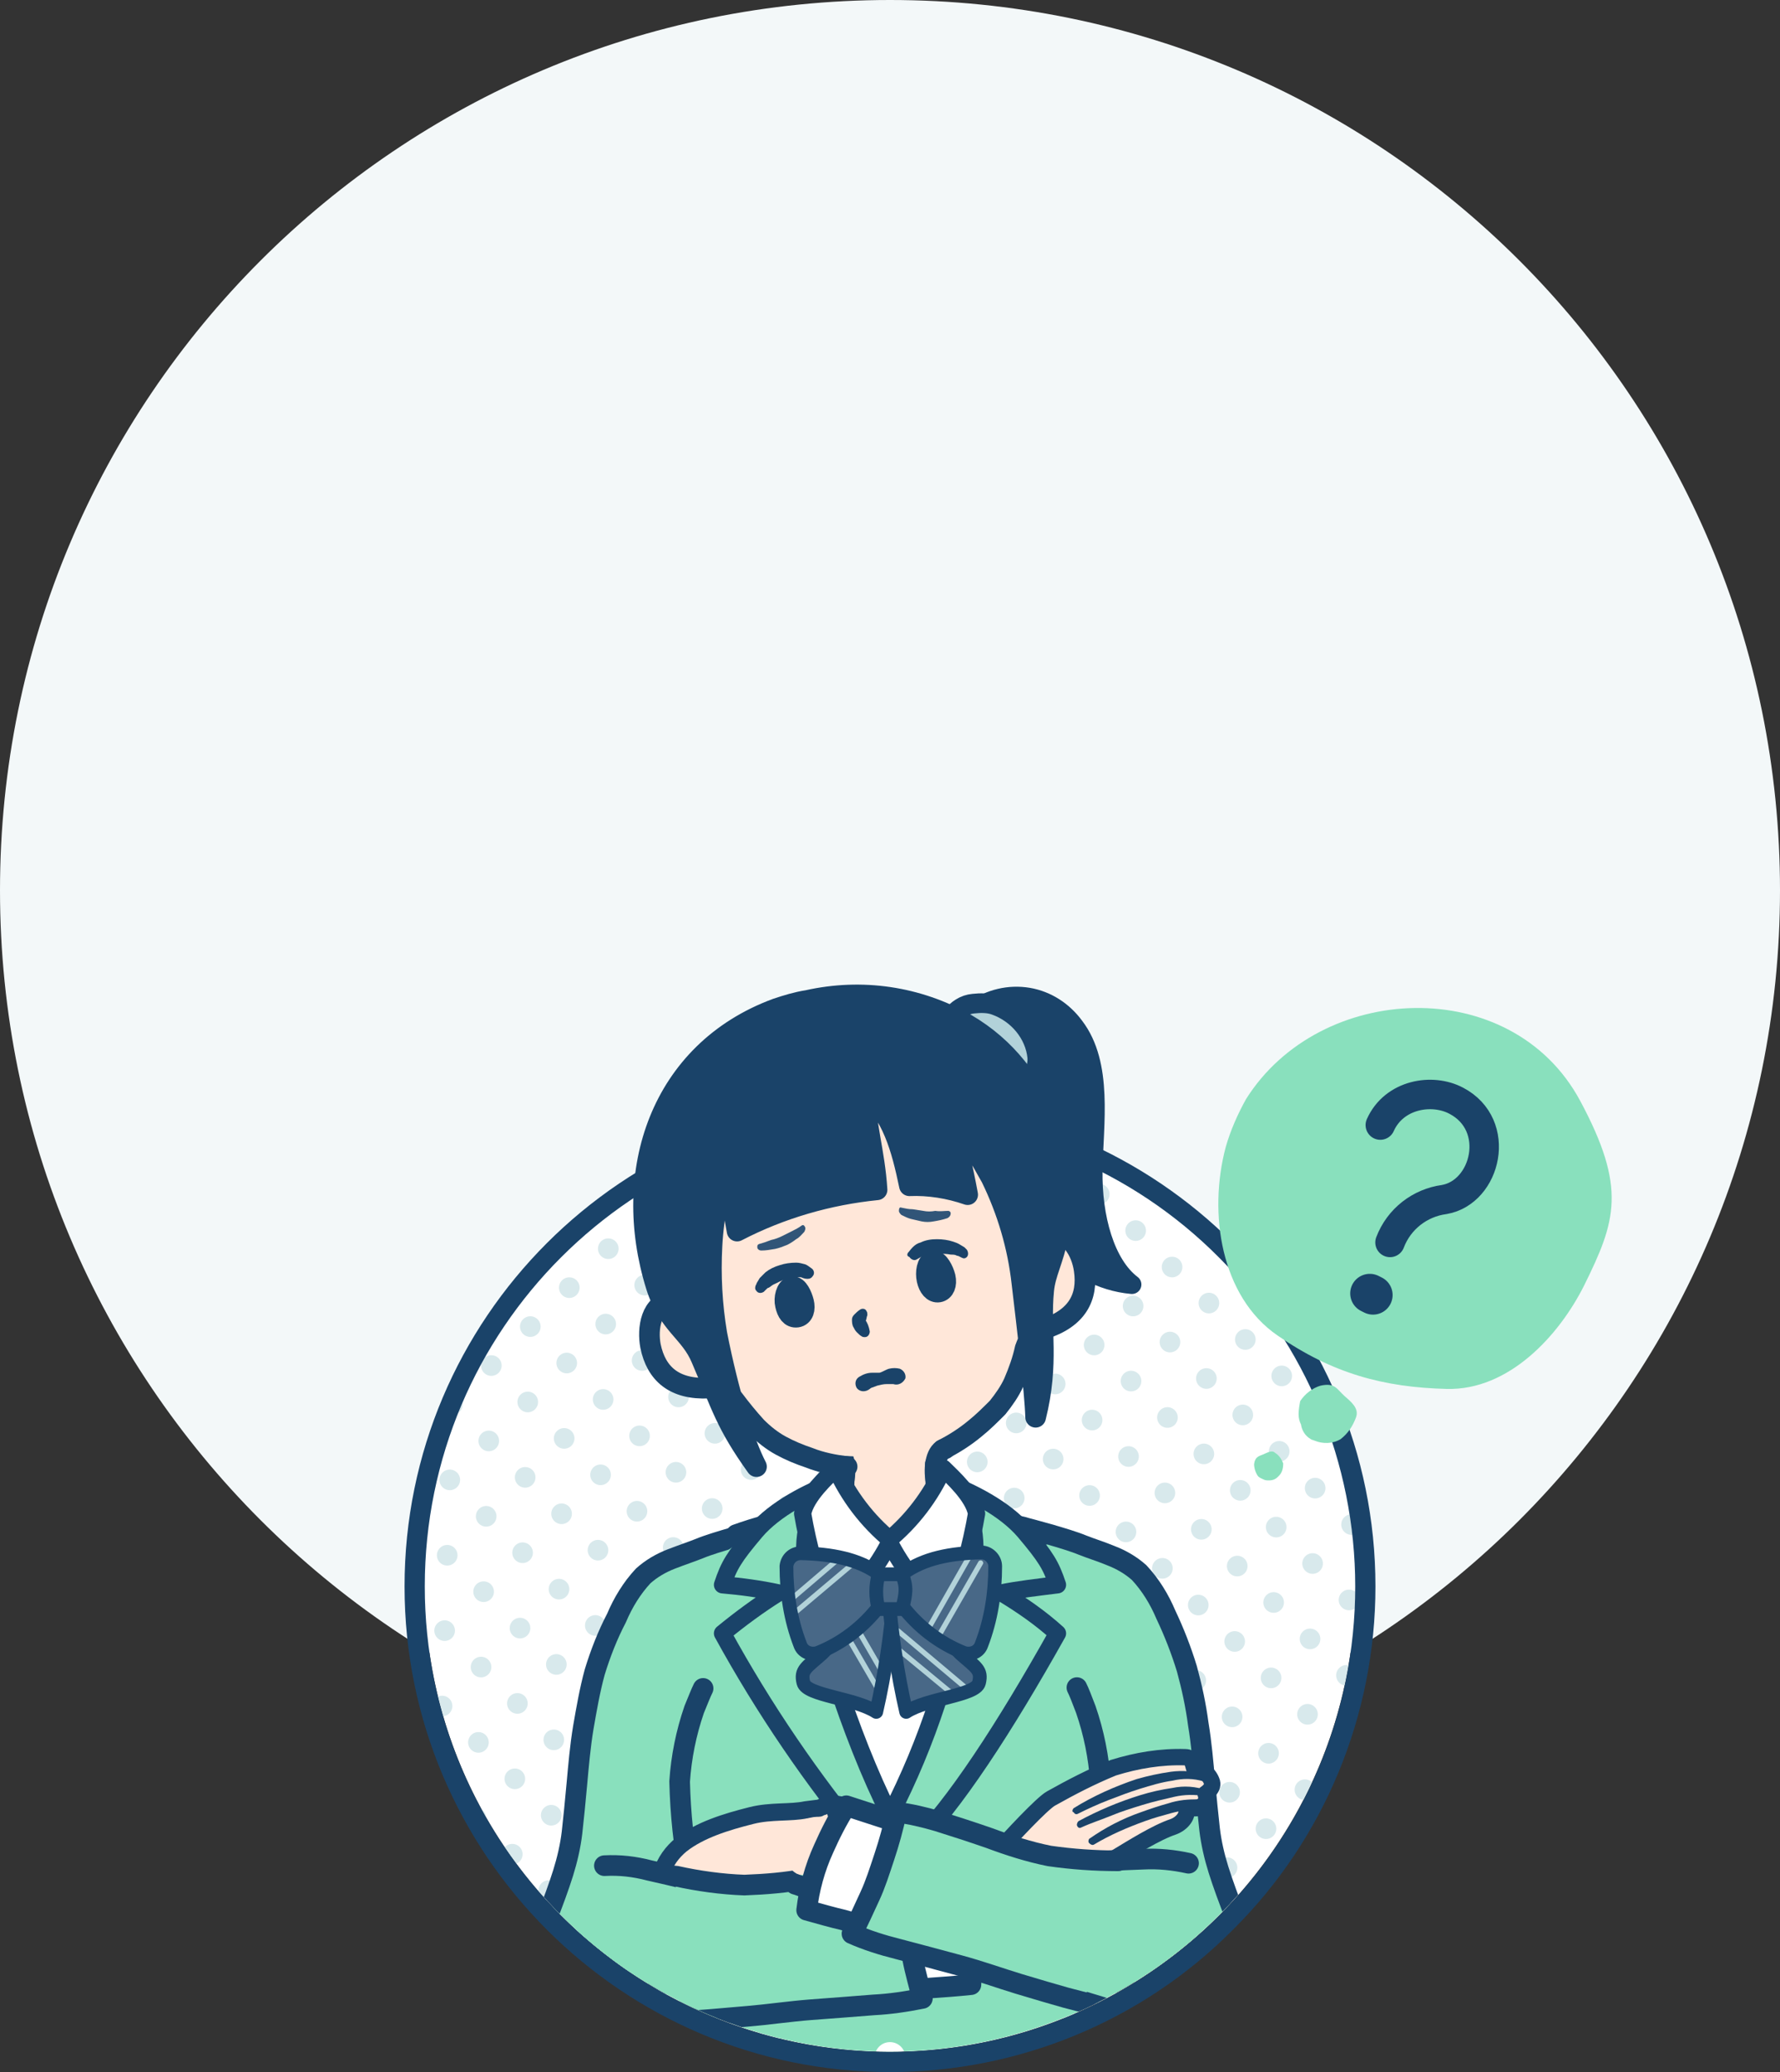 <?xml version="1.0" encoding="utf-8"?>
<!-- Generator: Adobe Illustrator 25.4.1, SVG Export Plug-In . SVG Version: 6.00 Build 0)  -->
<svg version="1.1" id="レイヤー_1" xmlns="http://www.w3.org/2000/svg" xmlns:xlink="http://www.w3.org/1999/xlink" x="0px"
	 y="0px" viewBox="0 0 220 256" style="enable-background:new 0 0 220 256;" xml:space="preserve">
<rect x="0" y="0" width="220" height="256" fill="#333333" stroke="none"/>
<style type="text/css">
	.st0{fill:#F3F8F9;}
	.st1{fill:#FFFFFF;}
	.st2{clip-path:url(#SVGID_00000005244012250006348690000007669072550922114969_);}
	.st3{fill:none;stroke:#D8E9EC;stroke-width:2.55;stroke-linecap:round;stroke-linejoin:round;stroke-dasharray:0,6.81;}
	.st4{fill:#1A4369;}
	.st5{clip-path:url(#SVGID_00000170269804914552579200000010996512477610788024_);}
	.st6{fill:#89E0BD;}
	.st7{fill:none;stroke:#1A4369;stroke-width:3.64;stroke-linecap:round;stroke-linejoin:round;}
	.st8{fill:none;stroke:#1A4369;stroke-width:4.84;stroke-linecap:round;stroke-linejoin:round;}
	.st9{fill:none;stroke:#1A4369;stroke-width:2.55;stroke-linecap:round;stroke-linejoin:round;}
	.st10{fill:#1A4369;stroke:#1A4369;stroke-width:2.34;stroke-linecap:round;stroke-linejoin:round;}
	.st11{fill:#B2D2D9;stroke:#1A4369;stroke-width:2.43;stroke-linecap:round;stroke-linejoin:round;}
	.st12{fill:#A3B4C3;}
	.st13{fill:#FFE7D9;}
	.st14{fill:none;stroke:#1A4369;stroke-width:2.13;stroke-linecap:round;stroke-linejoin:round;}
	.st15{fill:#B2D2D9;}
	.st16{fill:#486887;}
	.st17{clip-path:url(#SVGID_00000115506289343483505280000011613374773438455960_);}
	.st18{fill:none;stroke:#768EA5;stroke-width:7.000000e-02;}
	.st19{fill:none;stroke:#768EA5;stroke-width:0.14;}
	.st20{fill:none;stroke:#768EA5;stroke-width:0.21;}
	.st21{fill:none;stroke:#768EA5;stroke-width:0.28;}
	.st22{fill:none;stroke:#768EA5;stroke-width:0.35;}
	.st23{fill:none;stroke:#768EA5;stroke-width:0.43;}
	.st24{fill:none;stroke:#53728E;stroke-width:3.41;}
	.st25{fill:#B2D2D9;stroke:#1A4369;stroke-width:2.13;stroke-linecap:round;stroke-linejoin:round;}
	.st26{fill:#FFFFFF;stroke:#1A4369;stroke-width:2.13;stroke-linecap:round;stroke-linejoin:round;}
	.st27{clip-path:url(#SVGID_00000125583630016492592840000009255210600584159407_);}
	.st28{fill:none;stroke:#B2D2D9;stroke-width:0.64;stroke-linecap:round;stroke-linejoin:round;}
	.st29{fill:none;stroke:#1A4369;stroke-width:1.7;stroke-linecap:round;stroke-linejoin:round;}
	.st30{clip-path:url(#SVGID_00000098934904628266100870000010424312665989456286_);}
	.st31{clip-path:url(#SVGID_00000109719281341602444850000010720051030355031939_);}
	.st32{clip-path:url(#SVGID_00000160151139814660441000000004414958048906771350_);}
	.st33{fill:#486887;stroke:#1A4369;stroke-width:1.7;stroke-linecap:round;stroke-linejoin:round;}
	.st34{fill:#1A4369;stroke:#1A4369;stroke-width:2.55;stroke-linecap:round;stroke-linejoin:round;}
	.st35{fill:#315578;}
	.st36{fill:#1A4369;stroke:#1A4369;stroke-width:2.81;stroke-linecap:round;stroke-linejoin:round;}
	.st37{fill:none;stroke:#1A4369;stroke-width:1.28;stroke-linecap:round;stroke-linejoin:round;}
	.st38{fill:#FFFFFF;stroke:#1A4369;stroke-width:2.55;stroke-linecap:round;stroke-linejoin:round;}
	.st39{fill:none;stroke:#1A4369;stroke-width:2.02;stroke-linecap:round;stroke-linejoin:round;}
</style>
<g>
	<g id="レイヤー_2_00000074401885089356545860000012084285029850609288_">
		<g id="情報">
			<path class="st0" d="M110,0L110,0c60.8,0,110,49.2,110,110l0,0c0,60.8-49.2,110-110,110l0,0C49.2,220,0,170.8,0,110l0,0
				C0,49.2,49.2,0,110,0z"/>
			<circle class="st1" cx="110" cy="196" r="57.5"/>
			<g>
				<defs>
					<circle id="SVGID_1_" cx="110" cy="196" r="57.5"/>
				</defs>
				<clipPath id="SVGID_00000005986066231249951590000010499621022718641295_">
					<use xlink:href="#SVGID_1_"  style="overflow:visible;"/>
				</clipPath>
				<g style="clip-path:url(#SVGID_00000005986066231249951590000010499621022718641295_);">
					<line class="st3" x1="22.5" y1="197.9" x2="112" y2="108.5"/>
					<line class="st3" x1="27" y1="202.4" x2="116.5" y2="113"/>
					<line class="st3" x1="31.5" y1="206.9" x2="121" y2="117.5"/>
					<line class="st3" x1="36" y1="211.4" x2="125.5" y2="122"/>
					<line class="st3" x1="40.5" y1="215.9" x2="130" y2="126.5"/>
					<line class="st3" x1="45" y1="220.4" x2="134.5" y2="131"/>
					<line class="st3" x1="49.5" y1="224.9" x2="138.9" y2="135.5"/>
					<line class="st3" x1="54" y1="229.4" x2="143.4" y2="140"/>
					<line class="st3" x1="58.5" y1="233.9" x2="147.9" y2="144.5"/>
					<line class="st3" x1="63" y1="238.4" x2="152.4" y2="149"/>
					<line class="st3" x1="67.6" y1="242.9" x2="156.9" y2="153.5"/>
					<line class="st3" x1="72.1" y1="247.4" x2="161.4" y2="158"/>
					<line class="st3" x1="76.6" y1="251.9" x2="165.9" y2="162.5"/>
					<line class="st3" x1="81.1" y1="256.4" x2="170.4" y2="167"/>
					<line class="st3" x1="85.5" y1="260.9" x2="174.9" y2="171.5"/>
					<line class="st3" x1="90" y1="265.4" x2="179.4" y2="176"/>
					<line class="st3" x1="94.5" y1="269.9" x2="183.9" y2="180.5"/>
					<line class="st3" x1="99" y1="274.4" x2="188.4" y2="185"/>
					<line class="st3" x1="103.5" y1="278.9" x2="192.9" y2="189.5"/>
					<line class="st3" x1="108" y1="283.4" x2="197.4" y2="194"/>
				</g>
			</g>
			<path class="st4" d="M110,256c-33.1,0-60-26.9-60-60c0-33.1,26.9-60,60-60c33.1,0,60,26.9,60,60c0,15.9-6.3,31.2-17.6,42.4
				C141.2,249.7,125.9,256,110,256z M110,138.5c-31.7,0-57.5,25.7-57.5,57.5c0,31.7,25.7,57.5,57.5,57.5s57.5-25.7,57.5-57.5
				c0-15.2-6.1-29.9-16.8-40.6C139.9,144.5,125.2,138.5,110,138.5z"/>
			<g>
				<defs>
					<path id="SVGID_00000027597846248834108010000017420915563066819200_" d="M219.4,138c0-31.7-25.8-57.5-57.5-57.4
						c-15.2,0-29.7,6-40.5,16.7c-31.1-6.3-61.4,13.9-67.7,45c-2.2,10.9-1.2,22.2,2.9,32.5c-11.7,29.5,2.7,62.9,32.2,74.6
						s62.9-2.7,74.6-32.2c2.7-6.8,4.1-13.9,4.1-21.2c0-0.2,0-0.5,0-0.7C196.9,192.4,219.4,167.6,219.4,138z"/>
				</defs>
				<clipPath id="SVGID_00000040538009668926919690000015387739939135434643_">
					<use xlink:href="#SVGID_00000027597846248834108010000017420915563066819200_"  style="overflow:visible;"/>
				</clipPath>
				<g style="clip-path:url(#SVGID_00000040538009668926919690000015387739939135434643_);">
					<path class="st6" d="M151.5,141.7c-2.2,8.2-0.6,18.5,6.4,23.3c6.8,4.7,13.1,6.4,20.9,6.6c7.7,0.2,13.9-6.6,17-12.8
						c3.9-7.9,5.3-12-0.5-22.8c-8.5-15.8-32.2-14.7-41.3-0.2C153,137.6,152.1,139.6,151.5,141.7z"/>
					<path class="st6" d="M162,177.8c0.1,0.1,0.3,0.1,0.5,0.2c1,0.4,2.2,0.4,3.2-0.2c0.9-0.7,1.5-1.6,1.9-2.7
						c0.4-1.1-0.6-1.9-1.4-2.6c-1-0.9-1.2-1.7-3-1.3c-1,0.3-1.9,1-2.5,1.9c-0.1,0.5-0.2,1.1-0.2,1.6c0,0.5,0.1,0.9,0.3,1.3
						C160.9,176.7,161.3,177.4,162,177.8z"/>
					<path class="st6" d="M157.9,182.5c0.1-0.1,0.1-0.1,0.2-0.2c0.4-0.4,0.5-1,0.5-1.5c-0.2-0.5-0.5-1-1-1.3c-0.4-0.4-1,0-1.5,0.2
						s-1,0.3-1.1,1.2c0,0.5,0.2,1.1,0.5,1.5c0.2,0.2,0.5,0.3,0.7,0.4c0.2,0.1,0.4,0.1,0.7,0.1C157.2,182.9,157.6,182.8,157.9,182.5z
						"/>
					<path class="st7" d="M170.6,139c1.7-3.8,6.4-4.6,9.4-3c5.7,3,3.7,11.3-1.5,12.2c-3,0.4-5.6,2.4-6.7,5.3"/>
					<line class="st8" x1="169.3" y1="159.8" x2="169.7" y2="160"/>
					<path class="st6" d="M99.3,199.6c-1,1.9-2.2,3.8-3.6,5.5c-1.2,1.6-0.7,2.8-1.7,4c-1.1,1.4-2.1,2.8-3,4.4
						c-0.7,1.2-1,2.2-1.6,3.2c-0.8,1.9-1.6,3.6-2.2,5.5s-1.2,3.9-1.9,6.3c-0.3,1.2-0.7,2.6-1,4.1s-0.6,2.8-0.9,4.1
						c-0.5,2.2-0.6,4.5-1.8,6.5c-0.8,1-1.4,2.1-1.9,3.2c-0.8,2.1-2.6,3.6-4.8,4c-2.2,0.3-4.5-0.5-6-2.2c-1.6-1.7-2.6-3.7-2-5.2
						s0.1-4.1,0.8-5.8c0.8-2,1.6-4.2,2.1-5.8c0.5-1.6,0.9-3.3,1.1-5c0.2-1.8,0.4-3.8,0.6-6s0.4-4.6,0.8-7c0.4-2.3,0.8-4.6,1.4-6.8
						c0.7-2.3,1.6-4.6,2.7-6.7c0.8-1.9,1.9-3.7,3.3-5.2c1-0.9,2.2-1.6,3.5-2.1c1.3-0.5,2.5-0.9,3.5-1.3c1.4-0.4,2.9-0.7,4.4-0.8
						c1.6-0.2,3-0.2,3-0.2c2.8-0.7,5.1,0.2,6.2,2.1S101.1,196.9,99.3,199.6z"/>
					<path class="st9" d="M68.7,249.1c-1.6-1.3-2.7-3.1-3.1-5.1c-0.2-0.7-0.2-1.3,0-2c0.6-1.4,1.3-3.1,1.9-4.8
						c0.8-2,1.6-4.2,2.1-5.8c0.5-1.6,0.9-3.3,1.1-5c0.2-1.8,0.4-3.8,0.6-6s0.4-4.6,0.8-7c0.4-2.3,0.8-4.6,1.4-6.8
						c0.7-2.3,1.6-4.6,2.7-6.7c0.8-1.9,1.9-3.7,3.3-5.2c1-0.9,2.2-1.6,3.5-2.1c1.3-0.5,2.5-0.9,3.5-1.3c1.9-0.8,6.9-2.1,6.9-2.1
						c0.6-0.1,1.5-0.3,1.9-0.4"/>
					<path class="st9" d="M96.3,206.1c-0.8,1.1-1.7,2.1-2.3,2.9c-1.1,1.4-2.1,2.8-3,4.4c-0.7,1.2-1.1,2.2-1.6,3.3
						c-0.6,1.3-1,2.6-1.4,3.9c-0.4,1.3-0.7,2.6-1.2,4.1c-0.8,2.3-1.5,4.6-2,6.9c-0.6,2.8-1.2,5.3-1.8,7.7s-1.2,4.7-2,7
						c-0.5,1.7-1.6,3.1-3.1,3.9c-1.6,0.7-3.4,1-5.2,0.9c-1.4-0.1-2.8-0.7-3.8-1.7"/>
					<path class="st10" d="M139.9,158.7c-7.8-0.7-12.8-7.9-17-12.4c-1.9-2.1-3.1-4.7-4.6-7.2c-1.5-2.6-2-5.7-1.4-8.7
						c0.8-4.8,5.4-8,10.2-7.2c2.3,0.4,4.3,1.7,5.7,3.6c3.6,4.7,2.4,12,2.3,17.8S136.6,156.2,139.9,158.7z"/>
					<path class="st11" d="M120.3,124c0.9-0.1,1.9-0.1,2.7,0.2c2.8,1,4.9,3.5,5.2,6.4c0.2,2.9-2.7,4.3-5.2,3.5
						c-1.9-0.7-3.6-2-4.9-3.6c-1.1-1.4-1.3-3.3-0.5-4.9C118.3,124.7,119.2,124.1,120.3,124z"/>
					<path class="st12" d="M96.6,450.5c-2.1,2.1-2,5-2.6,6.7c-1.6,5-2.2,9.2-4,13.6c-1.1,2.8-1.7,5.7-1.8,8.7
						c-0.2,2.5,1.3,7.5,3.7,7.6c3.1,0.2,7.6-2.8,9.5-6.4c2.6-4.5,4.2-9.5,4.8-14.7c0.3-2.5-0.3-8-0.7-10.9
						C104.6,450.7,99.8,447.5,96.6,450.5z"/>
					<path class="st4" d="M94.3,466c2.4-0.1,4.7,0.3,6.9,1.2c1,0.4,2.2-0.1,2.7-1.1c1.2-2.6,1.6-5.9,1.8-8.9c0.5,3,0.6,6,0.4,9
						c-1,5.9-2,9.8-4.8,14.6c-2,3.5-6.4,6.6-9.5,6.4c-2.3-0.2-3.8-5.1-3.7-7.6c0.2-3,0.8-5.9,1.8-8.7c1.7-4.3,2.2-7,3.3-11.6
						l0.8,0.8c-0.1,1.7-0.3,3.4-0.7,5c-0.1,0.5,0.2,0.9,0.6,1C94.1,466,94.2,466,94.3,466z"/>
					<path class="st9" d="M94.3,451.8c-0.1,1.9-0.4,3.9-0.7,5.8c-0.8,4.6-2,9-3.7,13.4c-1,2.9-1.5,6-1.6,9.1c0,3,1.1,7,3.4,7.2
						c3.1,0.2,7.5-2.9,9.5-6.4c2.8-4.8,3.8-8.7,4.9-14.6c0.5-2.4,0.4-7.9,0.6-10.6"/>
					<path class="st12" d="M123.4,450.5c2.2,2.1,2,5,2.6,6.7c1.6,5,2.2,9.2,4,13.6c1.1,2.8,1.7,5.7,1.8,8.7c0.2,2.5-1.3,7.5-3.6,7.6
						c-3.1,0.2-7.6-2.8-9.5-6.4c-2.6-4.5-4.2-9.5-4.8-14.7c-0.3-2.5,0.2-8,0.7-10.9C115.4,450.7,120.2,447.5,123.4,450.5z"/>
					<path class="st4" d="M125.7,466c-2.4-0.1-4.7,0.3-6.9,1.2c-1,0.4-2.2-0.1-2.7-1.1c-1.2-2.6-1.6-5.9-1.8-8.9c-0.5,3-0.6,6-0.4,9
						c1,5.9,2,9.8,4.8,14.6c2,3.5,6.4,6.6,9.5,6.4c2.3-0.2,3.8-5.1,3.7-7.6c-0.2-3-0.8-5.9-1.8-8.7c-1.7-4.3-2.2-7-3.3-11.6
						l-0.8,0.8c0.1,1.7,0.3,3.4,0.7,5c0.1,0.5-0.2,0.9-0.6,1C125.9,466,125.8,466,125.7,466z"/>
					<path class="st9" d="M125.7,451.8c0.1,1.9,0.4,3.9,0.7,5.8c0.8,4.6,2,9,3.7,13.4c1,2.9,1.5,6,1.6,9.1c0,3-1.1,7-3.4,7.2
						c-3.1,0.2-7.5-2.9-9.5-6.4c-2.8-4.8-3.8-8.7-4.9-14.6c-0.5-2.4-0.4-7.9-0.6-10.6"/>
					<g id="新規シンボル_154">
						<path class="st13" d="M129.9,384.1l-0.9,14.6c-0.8,7-2,18.4-2.6,25.4l-1.5,15.5c-0.4,4.2-0.5,8.4-0.4,12.5
							c0.1,2.1-0.2,3.9-1.6,5.1c-3.2,2.6-8.3,1.8-8.4-2c0-2.1,0.1-5.7,0.2-9.3c0-3.9,0-8.4,0-12l-0.1-13.9c0-7-0.1-17.2,0-23.9
							c0-3.2,0.5-8.4,0.4-12.7C115.8,370.5,130.4,372.7,129.9,384.1z"/>
						<path class="st12" d="M119.5,421.4c-1.7-0.1-3.4-0.4-5-0.9l0.1,13.4c0,3.7,0,8.1,0,12c0,3.6-0.1,7.2-0.2,9.3
							c0.1,3.8,5.2,4.6,8.4,2c1.4-1.2,1.7-3,1.6-5.1c-0.2-4.2,0-8.4,0.4-12.5l1.5-15.5c0.1-1.1,0.2-2.4,0.3-3.7
							C124.4,421.2,122,421.5,119.5,421.4z"/>
						<path class="st14" d="M126.7,420.5c-2.3,0.7-4.7,1-7.2,0.9c-1.7-0.1-3.4-0.4-5-0.9"/>
						<path class="st9" d="M130.9,381.4c0.2,1,0.3,2,0.2,3l-1.2,14.1c-0.8,7-2,18.4-2.6,25.4l-1.4,15.3c-0.3,3.6-0.3,7.1-0.1,10.7
							c0,0,0.1,2.9,0.1,4.1"/>
						<path class="st9" d="M114.5,379.6c-0.5,1.3-0.7,2.6-0.8,4c0,4.3,0,8.6,0,11.8c-0.1,6.7-0.1,17.9,0,24.9l0.1,14
							c0,3.7,0,8,0,11.9c0,3.6-0.5,7.1-0.5,9.3"/>
					</g>
					<path class="st6" d="M121,199.2c1,1.9,2.2,3.8,3.6,5.5c1.2,1.6,0.7,2.8,1.7,4c1.1,1.4,2.1,2.8,3,4.3c0.6,1.2,1.1,2.2,1.5,3.2
						c0.9,1.9,1.6,3.6,2.2,5.5s1.2,3.9,1.9,6.3c0.3,1.2,0.7,2.6,1,4.1s0.6,2.8,0.9,4.1c0.5,2.2,0.6,4.5,1.9,6.5
						c0.8,1,1.4,2.1,1.9,3.2c0.8,2.1,2.6,3.7,4.9,4c2.2,0.4,4.5-0.5,6-2.2c1.6-1.7,2.6-3.7,2-5.2s-0.1-4.1-0.8-5.8
						c-0.8-2-1.6-4.2-2.1-5.8c-0.5-1.6-0.9-3.3-1.1-5c-0.2-1.8-0.4-3.8-0.6-6s-0.4-4.6-0.8-7c-0.3-2.3-0.8-4.6-1.4-6.8
						c-0.7-2.3-1.6-4.6-2.6-6.7c-0.8-1.9-1.9-3.7-3.3-5.2c-1-0.9-2.2-1.6-3.5-2.1c-1.2-0.5-2.5-0.9-3.5-1.3
						c-1.4-0.4-2.9-0.7-4.4-0.8c-1.6-0.2-3-0.2-3-0.2c-2.8-0.7-5.1,0.2-6.2,2.1S119.2,196.4,121,199.2z"/>
					<path class="st9" d="M151.5,248.7c1.6-1.3,2.7-3.1,3.1-5.1c0.2-0.7,0.2-1.3,0-2c-0.6-1.4-1.3-3.1-1.9-4.8
						c-0.8-2-1.6-4.2-2.1-5.8c-0.5-1.6-0.9-3.3-1.1-5c-0.2-1.8-0.4-3.8-0.6-6s-0.4-4.6-0.8-7c-0.3-2.3-0.8-4.6-1.4-6.8
						c-0.7-2.3-1.6-4.6-2.6-6.7c-0.8-1.9-1.9-3.7-3.3-5.2c-1-0.9-2.2-1.6-3.5-2.1c-1.2-0.5-2.5-0.9-3.5-1.3
						c-1.9-0.8-6.9-2.1-6.9-2.1c-0.6-0.2-1.2-0.3-1.9-0.4"/>
					<path class="st9" d="M123.9,205.7c0.8,1.1,1.7,2.1,2.3,2.9c1.1,1.4,2.1,2.8,3,4.3c0.6,1.2,1.1,2.2,1.6,3.3c0.6,1.3,1,2.6,1.4,4
						c0.4,1.3,0.7,2.6,1.2,4.1c0.8,2.3,1.5,4.6,2,6.9c0.6,2.8,1.2,5.4,1.8,7.8s1.2,4.7,2,7c0.5,1.6,1.6,3,3.1,3.9
						c1.6,0.7,3.4,1,5.2,0.9c1.4-0.1,2.8-0.7,3.8-1.7"/>
					<path class="st13" d="M115.1,387.2c0-4.7-1.5-13.1-1.6-16.8l-0.5-40.8c-0.2-7-0.6-16.4-0.4-20.8s-0.7-6.9-1.4-8
						c-1.4-2.5-1.3-19.1,13.2-22.5c11.8-2.8,17.7,4.4,18.1,9.7c0.4,5-0.6,17-1.2,24l-0.1,1.8c-0.6,7-1.9,18.4-3.1,25.3l-1.4,8.6
						c-1.1,6.9-3.6,18.3-4.4,25.3l-2.9,14.8c-0.4,3.4-3.7,4.7-7.3,4.6C119,392.4,115.2,391.2,115.1,387.2z"/>
					<path class="st9" d="M130.8,388c0,0,0.1-2.2,0.3-3.7l1.3-11.2c0.8-7,3.2-18.4,4.4-25.3l1.4-8.6c1.1-6.9,2.5-18.3,3.1-25.3
						l0.1-1.8c0.6-7,1.2-19,1.2-24c-0.1-6-6.4-12.4-18.1-9.7c-8.1,1.9-11.2,7.4-12.5,12.8c-0.7,3.2-0.8,6.5-0.2,9.7
						c0.2,1.3,0.4,2.9,0.6,4c0.3,1.3,0.4,2.7,0.3,4c-0.2,4.4,0.2,13.7,0.4,20.8l0.5,40.8c0.1,3.7,0.1,8.5,0.2,13.1
						c0,1.5,0.1,3.6,0.1,3.6"/>
					<g id="新規シンボル_154-2">
						<path class="st13" d="M90.2,384.1l0.8,14.6c0.8,7,1.9,18.4,2.6,25.4l1.5,15.5c0.4,4.2,0.5,8.4,0.4,12.5
							c-0.1,2.1,0.2,3.9,1.6,5.1c3.2,2.6,8.3,1.8,8.4-2c0-2.1-0.1-5.7-0.2-9.3c0-3.9,0-8.4,0-12l0.1-13.9c0-7,0.1-17.2,0-23.9
							c0-3.2-0.5-8.4-0.4-12.7C104.2,370.5,89.6,372.7,90.2,384.1z"/>
						<path class="st12" d="M100.5,421.4c1.7-0.1,3.4-0.4,5-0.9l-0.1,13.5c0,3.7,0,8.1,0,12c0,3.6,0.1,7.2,0.2,9.3
							c-0.1,3.8-5.2,4.6-8.4,2c-1.4-1.2-1.7-3-1.6-5.1c0.2-4.2,0-8.4-0.4-12.5l-1.5-15.5c-0.1-1.1-0.2-2.4-0.3-3.7
							C95.6,421.2,98.1,421.5,100.5,421.4z"/>
						<path class="st14" d="M93.3,420.5c2.3,0.7,4.7,1,7.2,0.9c1.7-0.1,3.4-0.4,5-0.9"/>
						<path class="st9" d="M89.1,381.4c-0.2,1-0.3,2-0.2,3l1.2,14.1c0.8,7,2,18.4,2.6,25.4l1.4,15.3c0.3,3.6,0.3,7.1,0.1,10.7
							c0,0-0.1,2.9-0.1,4.1"/>
						<path class="st9" d="M105.5,379.6c0.5,1.3,0.7,2.6,0.8,4c0,4.3,0,8.6,0,11.8c0.1,6.7,0.1,17.9,0,24.9l-0.1,14
							c0,3.7,0,8,0,11.9c0,3.6,0.5,7.1,0.5,9.3"/>
					</g>
					<path class="st13" d="M104.9,387.2c0-4.7,1.5-13.1,1.6-16.8l0.5-40.8c0.2-7,0.6-16.4,0.4-20.8s0.7-6.9,1.4-8
						c1.4-2.5,1.3-19.1-13.2-22.5c-11.8-2.8-17.7,4.4-18.1,9.7c-0.4,5,0.6,17,1.2,24l0.1,1.8c0.6,7,1.9,18.4,3.1,25.3l1.4,8.6
						c1.1,6.9,3.6,18.3,4.4,25.3l2.9,14.8c0.4,3.4,3.7,4.7,7.3,4.6C101,392.4,104.8,391.2,104.9,387.2z"/>
					<path class="st9" d="M89.2,388c0,0-0.1-2.2-0.3-3.7l-1.3-11.2c-0.8-7-3.2-18.4-4.4-25.3l-1.4-8.6c-1.1-6.9-2.5-18.3-3.1-25.3
						l-0.1-1.8c-0.6-7-1.2-19-1.2-24c0-6,6.4-12.4,18.1-9.7c8.1,1.9,11.2,7.4,12.5,12.8c0.7,3.2,0.8,6.5,0.2,9.7
						c-0.2,1.3-0.4,2.9-0.6,4c-0.3,1.3-0.4,2.7-0.3,4c0.2,4.4-0.2,13.7-0.4,20.8l-0.5,40.8c-0.1,3.7-0.1,8.5-0.2,13.1
						c0,1.5-0.1,3.6-0.1,3.6"/>
					<path class="st1" d="M99.6,193.1c1,6.8,5.3,21,10.4,31.1c4.8-9.4,7.4-17.8,10.4-31.1C113.7,190.5,106.3,190.5,99.6,193.1z"/>
					<g id="レイヤー_16-2">
						<path class="st13" d="M79.7,273.1c-0.6,3.2-1.8,7.9-2.2,12.3c21.3,5.8,43.7,5.8,65,0c-0.5-4.3-1.6-9.3-2.2-12.3H79.7z"/>
						<path class="st15" d="M79.1,286c0,0.2,0,0.4,0,0.7c0,2,1.7,3.5,4,4.8c2.1,1.2,4.4,2.1,6.7,2.7c6.1,2.2,9,5.4,19.4,5.4h0.9
							c10.4,0,14.2-3.2,20.2-5.4c2.3-0.6,4.6-1.5,6.7-2.7c2.4-1.2,4-2.8,4-4.8c0-0.2,0-0.4,0-0.7C120.6,290.9,99.4,290.9,79.1,286z"
							/>
						<path class="st9" d="M104.5,300.5c1.5,0.1,3.1,0.3,4.6,0.3h1.7c1.6,0,3.1-0.2,4.6-0.3"/>
						<path class="st16" d="M151.6,378.1c-2.2-24.8-5.2-48.9-7.9-69.3l-1.3-27c-21.2-8.3-42.9-8.3-64.8,0l-1.2,24
							c-3.8,28-6.6,48.6-8,72.3c1.9,0.8,4,1.5,6,2l0.3-1.8c3,1.5,6.1,2.6,9.4,3.2l0.2-1.8c2.9,1.6,6,2.7,9.3,3.2l0.2-1.5
							c0,0,2.8,1.9,10,2.8l0.2-1.2c3.9,0.3,7.8,0.3,11.7-0.1v0.9c0,0,8-0.8,11.8-1.6v1.1c3.7-0.5,7.4-1.2,11-2.2v1.5
							c0,0,5.2-1.5,7.9-2.8l0.1,1.5C148.3,380.6,150.1,379.5,151.6,378.1z"/>
						<g>
							<defs>
								<path id="SVGID_00000151525349728618141090000002401068866054208161_" d="M151.6,378.1c-2.2-24.8-5.2-48.9-7.9-69.3l-1.3-27
									c-21.2-8.3-42.9-8.3-64.8,0l-1.2,24c-3.8,28-6.6,48.6-8,72.3c1.9,0.8,4,1.5,6,2l0.3-1.8c3,1.5,6.1,2.6,9.4,3.2l0.2-1.8
									c2.9,1.6,6,2.7,9.3,3.2l0.2-1.5c0,0,2.8,1.9,10,2.8l0.2-1.2c3.9,0.3,7.8,0.3,11.7-0.1v0.9c0,0,8-0.8,11.8-1.6v1.1
									c3.7-0.5,7.4-1.2,11-2.2v1.5c0,0,5.2-1.5,7.9-2.8l0.1,1.5C148.3,380.6,150.1,379.5,151.6,378.1z"/>
							</defs>
							<clipPath id="SVGID_00000009591993182914909630000002601071078160816780_">
								<use xlink:href="#SVGID_00000151525349728618141090000002401068866054208161_"  style="overflow:visible;"/>
							</clipPath>
							<g style="clip-path:url(#SVGID_00000009591993182914909630000002601071078160816780_);">
								<line class="st18" x1="144.9" y1="385.3" x2="138.1" y2="287.7"/>
								<line class="st19" x1="127.3" y1="385.3" x2="123.9" y2="287.7"/>
								<line class="st20" x1="109.7" y1="385.3" x2="109.7" y2="287.7"/>
								<line class="st21" x1="92" y1="385.3" x2="95.4" y2="287.7"/>
								<line class="st22" x1="74.4" y1="385.3" x2="81.2" y2="287.7"/>
								<line class="st23" x1="56.8" y1="385.3" x2="67" y2="287.7"/>
								<path class="st24" d="M61.1,366.6c25.7,8,75.5,9.2,98.1,0"/>
								<path class="st24" d="M61.1,350.1c27.5,6.9,73,7.9,98.1,0"/>
								<path class="st24" d="M61.1,333.6c29.3,5.7,70.5,6.5,98.1,0"/>
								<path class="st24" d="M61.1,317.1c31.1,4.6,68,5.2,98.1,0"/>
								<path class="st24" d="M61.1,300.7c32.8,3.5,65.5,3.9,98.1,0"/>
								<line class="st24" x1="162.6" y1="385.3" x2="152.3" y2="287.7"/>
								<line class="st24" x1="162.6" y1="385.3" x2="152.3" y2="287.7"/>
								<line class="st24" x1="144.9" y1="385.3" x2="138.1" y2="287.7"/>
								<line class="st24" x1="144.9" y1="385.3" x2="138.1" y2="287.7"/>
								<line class="st24" x1="144.9" y1="385.3" x2="138.1" y2="287.7"/>
								<line class="st24" x1="127.3" y1="385.3" x2="123.9" y2="287.7"/>
								<line class="st24" x1="127.3" y1="385.3" x2="123.9" y2="287.7"/>
								<line class="st24" x1="127.3" y1="385.3" x2="123.9" y2="287.7"/>
								<line class="st24" x1="109.7" y1="385.3" x2="109.7" y2="287.7"/>
								<line class="st24" x1="109.7" y1="385.3" x2="109.7" y2="287.7"/>
								<line class="st24" x1="109.7" y1="385.3" x2="109.7" y2="287.7"/>
								<line class="st24" x1="92" y1="385.3" x2="95.4" y2="287.7"/>
								<line class="st24" x1="92" y1="385.3" x2="95.4" y2="287.7"/>
								<line class="st24" x1="92" y1="385.3" x2="95.4" y2="287.7"/>
								<line class="st24" x1="74.4" y1="385.3" x2="81.2" y2="287.7"/>
								<line class="st24" x1="74.4" y1="385.3" x2="81.2" y2="287.7"/>
								<line class="st24" x1="74.4" y1="385.3" x2="81.2" y2="287.7"/>
								<line class="st24" x1="56.8" y1="385.3" x2="67" y2="287.7"/>
								<line class="st24" x1="56.8" y1="385.3" x2="67" y2="287.7"/>
								<line class="st24" x1="56.8" y1="385.3" x2="67" y2="287.7"/>
							</g>
						</g>
						<path class="st9" d="M151.6,378.1c-2.2-24.8-5.2-48.9-7.9-69.3l-1.3-27c-21.2-8.3-42.9-8.3-64.8,0l-1.2,24
							c-3.8,28-6.6,48.6-8,72.3c1.9,0.8,4,1.5,6,2l0.3-1.8c3,1.5,6.1,2.6,9.4,3.2l0.2-1.8c2.9,1.6,6,2.7,9.3,3.2l0.2-1.5
							c0,0,2.8,1.9,10,2.8l0.2-1.2c3.9,0.3,7.8,0.3,11.7-0.1v0.9c0,0,8-0.8,11.8-1.6v1.1c3.7-0.5,7.4-1.2,11-2.2v1.5
							c0,0,5.2-1.5,7.9-2.8l0.1,1.5C148.3,380.6,150.1,379.5,151.6,378.1z"/>
						<path class="st4" d="M145.5,379.9c-0.2-8.1-0.8-16.2-1.4-24.3s-1.4-16.2-2.2-24.3c-1.6-16.2-3.3-32.3-4.8-48.5
							c0-0.2,0.1-0.3,0.3-0.4c0,0,0,0,0,0c0.2,0,0.3,0.1,0.4,0.3c1.7,16.2,3.6,32.3,5.3,48.5c0.9,8.1,1.7,16.2,2.4,24.3
							s1.4,16.2,1.7,24.4c0,0.5-0.3,0.9-0.8,0.9C145.9,380.7,145.5,380.3,145.5,379.9L145.5,379.9z"/>
						<path class="st4" d="M137.5,381.2c-0.7-16.5-1.5-33-2.6-49.4s-2.4-32.9-4.4-49.3c0-0.2,0.1-0.4,0.3-0.4c0.2,0,0.3,0.1,0.4,0.3
							c2.1,16.4,3.6,32.8,4.9,49.3s2.2,32.9,3.1,49.4c0,0.5-0.3,0.9-0.8,0.9c0,0,0,0,0,0C138,382,137.6,381.7,137.5,381.2
							L137.5,381.2z"/>
						<path class="st4" d="M126.5,382.2c-0.2-16.7-0.4-33.4-0.9-50.1s-1.3-33.4-2.8-50c0-0.2,0.1-0.4,0.3-0.4c0,0,0,0,0,0
							c0.2,0,0.3,0.1,0.4,0.3c1.7,16.6,2.6,33.3,3.3,50s1.1,33.4,1.4,50.1c0,0.5-0.4,0.9-0.8,0.9
							C126.9,383.1,126.5,382.7,126.5,382.2C126.5,382.2,126.5,382.2,126.5,382.2L126.5,382.2z"/>
						<path class="st4" d="M114.7,382.9c0.4-16.8,0.6-33.7,0.7-50.5c0-16.8-0.1-33.7-0.7-50.5c0-0.2,0.1-0.3,0.3-0.4
							c0.2,0,0.3,0.1,0.3,0.3c0.8,16.8,1.1,33.7,1.2,50.5s0,33.7-0.2,50.6c0,0.5-0.4,0.9-0.8,0.9C115,383.8,114.7,383.4,114.7,382.9
							C114.7,383,114.7,383,114.7,382.9L114.7,382.9z"/>
						<path class="st4" d="M102.9,383l2.7-101.4c0-0.2,0.1-0.3,0.3-0.3c0,0,0,0,0,0c0.2,0,0.3,0.2,0.3,0.3l0,0L104.6,383l0,0
							c0,0.5-0.4,0.8-0.9,0.8C103.3,383.8,102.9,383.5,102.9,383z"/>
						<path class="st4" d="M92.8,381.4c0.4-16.7,0.8-33.4,1.4-50.1c0.6-16.7,1.3-33.4,2.5-50.1c0-0.2,0.2-0.3,0.4-0.3c0,0,0,0,0,0
							c0.2,0,0.3,0.2,0.3,0.3c0,0,0,0,0,0c-1,16.7-1.5,33.4-2,50s-0.7,33.4-0.9,50.1c0,0.5-0.4,0.9-0.8,0.9
							C93.1,382.4,92.8,382,92.8,381.4C92.8,381.5,92.8,381.5,92.8,381.4L92.8,381.4z"/>
						<path class="st4" d="M83.2,379.8c0.4-16.5,0.9-33,1.8-49.5s2-32.9,3.8-49.3c0-0.2,0.2-0.3,0.4-0.3c0.2,0,0.3,0.2,0.3,0.4l0,0
							c-1.7,16.4-2.7,32.9-3.3,49.3s-1,33-1.2,49.4c0,0.5-0.4,0.9-0.8,0.9C83.6,380.7,83.2,380.3,83.2,379.8
							C83.2,379.8,83.2,379.8,83.2,379.8L83.2,379.8z"/>
						<path class="st4" d="M73.7,378.2c0.6-16.3,2.1-32.6,3.6-48.8s3.2-32.4,4.7-48.7c0-0.2,0.2-0.3,0.4-0.3c0.2,0,0.3,0.2,0.3,0.4
							c0,0,0,0,0,0c-1.2,16.3-2.7,32.5-4.1,48.8s-2.6,32.5-3.1,48.8c-0.1,0.5-0.5,0.8-1,0.7C74.1,379,73.8,378.7,73.7,378.2
							L73.7,378.2z"/>
						<path class="st13" d="M115.7,184.8c0,0,0-1.8,0-1.8c-0.1-0.6-0.1-1.3-0.1-1.9c0.1-1.1,0.6-1.9,1.2-2.1l-0.3-1.2
							c0.7-0.2,0.5-1.3-0.6-1.9c-1.8-0.8-3.8-1.1-5.8-1c-1.9,0-3.9,0.2-5.7,0.8c-1.2,0.5-1.7,1.7-1.1,2l-0.1,1.3l0,0
							c0.6,0.2,1,0.9,1.2,2c0,0,0,0.1,0,0.1c0,0.2,0,0.4,0,0.6c0,0.4,0,0.9-0.1,1.3c0,0,0,1.8,0,1.8l5.3,5.3L115.7,184.8z"/>
						<path class="st13" d="M115.7,183.1c0,0,0-0.1,0-0.1c-0.1-0.6-0.1-1.3-0.1-1.9c0.1-1.1,0.6-1.9,1.2-2.1l-0.3-1.2
							c0.7-0.2,0.5-1.3-0.6-1.9c-1.8-0.8-3.8-1.1-5.8-1c-1.9,0-3.9,0.2-5.7,0.8c-1.2,0.5-1.7,1.7-1.1,2l-0.1,1.3l0,0
							c0.6,0.2,1,0.9,1.2,2c0,0,0,0.1,0,0.1c0,0.2,0,0.4,0,0.6c0,0.4,0,0.9-0.1,1.3c0,0,0,0.1,0,0.1
							C108,184.1,111.9,184.1,115.7,183.1z"/>
						<path class="st9" d="M116.8,179c-1,0.2-1.5,2.1-1.1,4.1s2.9,4,5.6,4.5c2.6,0.4,5.2,1.1,7.7,2"/>
						<path class="st9" d="M115.6,180.9c0,0,0,1.4,0.1,3.1c0,1.6,0.3,3.1,0.7,4.6l0.6,1.5"/>
						<path class="st9" d="M103.2,179c1,0.2,1.5,2.1,1.1,4.1s-2.9,4-5.6,4.5c-2.6,0.4-5.2,1.1-7.7,2"/>
						<path class="st9" d="M104.4,180.9l-0.1,3.1c0,1.6-0.3,3.1-0.7,4.6l-0.6,1.5"/>
						<path class="st6" d="M101.5,200.9c-0.7-4.8-2.8-9-2.9-13.1h-0.7c-2.4,0.7-4.6,2.3-6.6,3c-5.3,1.7-1.8,12.5-2.6,16.5l-2.2,4.5
							c-0.3,1.1-0.7,2.5-1.2,4.1c-1,4.6-0.8,9.4,0.7,13.8c1,2.8,1,7.3,0.9,10.9l-1,4.9c-1.1,5.4-2.7,10.6-4.6,15.7
							c-1.9,5.2-2,7.2-3.1,12s-3.1,18.5-3.2,19.8s5.5,2.5,12.4,2.6s14.3-0.1,16.5-0.7s5.3-4.4,6.1-5.8c0.8,1.4,3.9,5.2,6.1,5.8
							s9.6,0.9,16.5,0.7s12.4-1.4,12.4-2.6s-2-14.9-3.1-19.8s-1.2-6.8-3.1-12c-1.9-5.1-3.5-10.4-4.6-15.7l-1-5.4
							c-0.1-3.6-0.1-7.8,0.9-10.4c1.4-4.5,1.7-9.2,0.7-13.8c-0.1-0.2-0.1-0.4-0.2-0.7c-0.4-1.3-0.7-2.4-1-3.4l-1.7-3.3
							c-0.9-4,2.2-15.9-3.1-17.6c-2-0.7-4.2-2.3-6.6-3h-0.5c-1,6.8-4,11.6-4.9,18.4l-6.7,18.1L101.5,200.9z"/>
						<path class="st9" d="M86.9,208.6c-0.3,0.6-0.6,1.4-1.1,2.6c-1,2.9-1.6,5.9-1.8,8.9c0.1,4,0.5,8,1.3,11.9
							c0.9,4.4,1,8.9,0.5,13.4c-0.6,3.4-2.7,10.4-4.2,15.7s-2.4,8.5-3.6,13.3s-3.1,17.2-3.1,18.5s5.5,2.5,12.4,2.6
							s13.3,0.1,16.5-0.7s4.3-3.8,6.1-6.9c1.8,3.1,3,6.1,6.1,6.9s9.6,0.9,16.5,0.7s12.4-1.4,12.4-2.6s-2-13.6-3.1-18.5
							s-2.1-7.9-3.6-13.3s-3.6-12.3-4.1-15.7c-0.5-4.5-0.4-9,0.5-13.4c0.8-3.9,1.3-7.9,1.4-11.9c-0.2-3-0.8-6-1.8-8.9
							c-0.5-1.3-0.8-2.1-1.1-2.7"/>
						<path class="st1" d="M111.9,238.1c0,1-0.8,1.9-1.9,1.9c-1,0-1.9-0.8-1.9-1.9c0-1,0.8-1.9,1.9-1.9c0,0,0,0,0,0
							C111,236.3,111.9,237.1,111.9,238.1C111.9,238.1,111.9,238.1,111.9,238.1z"/>
						<path class="st1" d="M111.9,254.2c0,1-0.8,1.9-1.9,1.9s-1.9-0.8-1.9-1.9c0-1,0.8-1.9,1.9-1.9c0,0,0,0,0,0
							C111,252.3,111.9,253.1,111.9,254.2z"/>
						<path class="st6" d="M118.4,185c1.3,0.9,2.3,2.2,2.8,3.8c0.2,0.8,0.4,1.6,0.4,2.4c2,0,4.1,0.1,6.2,0.1c-0.4-0.6-0.8-1.3-1.2-2
							c-2.2-3.1-6.4-5.3-10-6.6C116.6,184,117.2,184.1,118.4,185z"/>
						<path class="st14" d="M116.6,183c3.5,1.3,7.6,3.4,10,6.2c2.7,3.2,3.3,4.2,4.1,6.6c-2.4,0.3-5,0.6-6.9,1c2.5,1.5,4.8,3.1,6.9,5
							c-6.5,11.6-12.8,21.3-17.9,26.3"/>
						<path class="st6" d="M98.3,191.6c0-1.1,0.2-2.2,0.5-3.3c0.5-1.4,1.5-2.6,2.8-3.3c1.2-0.9,1.8-1,1.8-2.4
							c-3.5,1.3-7.8,3.6-10,6.6c-0.6,0.9-1.1,1.8-1.6,2.8C93.9,191.7,96.1,191.6,98.3,191.6z"/>
						<path class="st14" d="M103.4,183c-3.5,1.3-7.6,3.4-10,6.2c-2.7,3.2-3.3,4.2-4.1,6.6c2.3,0.2,4.6,0.5,6.9,1
							c-2.4,1.5-4.7,3.2-6.9,5c5.1,9.3,11.1,18.1,17.9,26.3"/>
						<path class="st25" d="M126.8,261.5l0.1,1.4c0.1,1.8,1.6,3.2,3.4,3.2c3.5,0.1,6.9-0.4,10.2-1.5l-1.6-4.3L126.8,261.5z"/>
						<path class="st25" d="M93.3,261.5l-0.1,1.4c-0.1,1.8-1.6,3.1-3.4,3.2c-3.5,0.1-6.9-0.4-10.2-1.5l1.7-4.3L93.3,261.5z"/>
						<path class="st14" d="M100,187.6c-0.5,1.8-0.7,3.7-0.4,5.6c1,6.8,5.3,21,10.4,31.1c4.8-9.4,7.4-17.8,10.4-31.1
							c0.2-1.9,0.1-3.8-0.4-5.6"/>
					</g>
					<path class="st26" d="M103.3,181.4c1.6,3.5,3.9,6.5,6.8,8.9c-1.7,3.4-4.1,6.4-7.1,8.8c-1.8-2.6-3.2-8.6-3.8-12.1
						C99.6,184.8,102.3,182.4,103.3,181.4z"/>
					<path class="st26" d="M116.6,181.4c-1.6,3.5-3.9,6.5-6.8,8.9c1.7,3.4,4.1,6.4,7.1,8.8c1.8-2.6,3.2-8.6,3.8-12.1
						C120.3,184.8,117.6,182.4,116.6,181.4z"/>
					<path class="st16" d="M106.6,198.6c-1.6,2-3.2,3.9-5,5.7c-1.9,1.7-2.7,2-2.3,3.6s6.4,1.9,9,3.6c1.1-4.8,1.8-9.6,2.2-14.5
						l-3.3-0.3L106.6,198.6z"/>
					<g>
						<defs>
							<path id="SVGID_00000035499879940550171870000017083875984364985255_" d="M106.6,198.6c-1.6,2-3.2,3.9-5,5.7
								c-1.9,1.7-2.7,2-2.3,3.6s6.4,1.9,9,3.6c1.1-4.8,1.8-9.6,2.2-14.5l-3.3-0.3L106.6,198.6z"/>
						</defs>
						<clipPath id="SVGID_00000083077015698680012780000015455180425241544330_">
							<use xlink:href="#SVGID_00000035499879940550171870000017083875984364985255_"  style="overflow:visible;"/>
						</clipPath>
						<g style="clip-path:url(#SVGID_00000083077015698680012780000015455180425241544330_);">
							<line class="st28" x1="104.1" y1="201.1" x2="109.1" y2="209.7"/>
							<line class="st28" x1="105.3" y1="200.1" x2="110.8" y2="209.6"/>
						</g>
					</g>
					<path class="st29" d="M106.6,198.6c-1.6,2-3.2,3.9-5,5.7c-1.9,1.7-2.7,2-2.3,3.6s6.4,1.9,9,3.6c1.1-4.8,1.8-9.6,2.2-14.5
						l-3.3-0.3L106.6,198.6z"/>
					<path class="st16" d="M113.7,198.6c1.6,2,3.2,3.9,5,5.7c1.9,1.7,2.7,2,2.3,3.6s-6.4,1.9-9,3.6c-1.1-4.8-1.8-9.6-2.2-14.5
						l3.3-0.3L113.7,198.6z"/>
					<g>
						<defs>
							<path id="SVGID_00000011737000468123236110000001301700699260279482_" d="M113.7,198.6c1.6,2,3.2,3.9,5,5.7
								c1.9,1.7,2.7,2,2.3,3.6s-6.4,1.9-9,3.6c-1.1-4.8-1.8-9.6-2.2-14.5l3.3-0.3L113.7,198.6z"/>
						</defs>
						<clipPath id="SVGID_00000026879282565734200660000015102998084239202185_">
							<use xlink:href="#SVGID_00000011737000468123236110000001301700699260279482_"  style="overflow:visible;"/>
						</clipPath>
						<g style="clip-path:url(#SVGID_00000026879282565734200660000015102998084239202185_);">
							<line class="st28" x1="110.1" y1="203" x2="118.1" y2="209.6"/>
							<line class="st28" x1="111" y1="201.5" x2="119.8" y2="208.9"/>
						</g>
					</g>
					<path class="st29" d="M113.7,198.6c1.6,2,3.2,3.9,5,5.7c1.9,1.7,2.7,2,2.3,3.6s-6.4,1.9-9,3.6c-1.1-4.8-1.8-9.6-2.2-14.5
						l3.3-0.3L113.7,198.6z"/>
					<path class="st16" d="M108.7,198.4c-2,2.6-4.6,4.6-7.6,5.8c-0.9,0.3-1.9-0.1-2.2-1c0,0,0,0,0,0c-1.2-3.1-1.7-6.4-1.7-9.7
						c0.1-0.9,0.8-1.6,1.8-1.6c3.8,0.1,7.1,0.7,9.7,2.6L108.7,198.4z"/>
					<g>
						<defs>
							<path id="SVGID_00000140733932562807761600000007255402846483367327_" d="M108.7,198.4c-2,2.6-4.6,4.6-7.6,5.8
								c-0.9,0.3-1.9-0.1-2.2-1c0,0,0,0,0,0c-1.2-3.1-1.7-6.4-1.7-9.7c0.1-0.9,0.8-1.6,1.8-1.6c3.8,0.1,7.1,0.7,9.7,2.6L108.7,198.4
								z"/>
						</defs>
						<clipPath id="SVGID_00000016778774272738455010000006660714061558651544_">
							<use xlink:href="#SVGID_00000140733932562807761600000007255402846483367327_"  style="overflow:visible;"/>
						</clipPath>
						<g style="clip-path:url(#SVGID_00000016778774272738455010000006660714061558651544_);">
							<line class="st28" x1="104.8" y1="191.6" x2="97.3" y2="198"/>
							<line class="st28" x1="106" y1="192.7" x2="97.7" y2="199.7"/>
						</g>
					</g>
					<path class="st29" d="M108.7,198.4c-2,2.6-4.6,4.6-7.6,5.8c-0.9,0.3-1.9-0.1-2.2-1c0,0,0,0,0,0c-1.2-3.1-1.7-6.4-1.7-9.7
						c0.1-0.9,0.8-1.6,1.8-1.6c3.8,0.1,7.1,0.7,9.7,2.6L108.7,198.4z"/>
					<path class="st16" d="M111.5,198.4c2,2.6,4.6,4.6,7.6,5.8c0.9,0.3,1.9-0.1,2.2-1c0,0,0,0,0,0c1.2-3.1,1.7-6.4,1.7-9.7
						c0-0.9-0.8-1.7-1.7-1.7c0,0,0,0,0,0c-3.8,0.1-7.1,0.7-9.7,2.6L111.5,198.4z"/>
					<g>
						<defs>
							<path id="SVGID_00000124844029762560172920000011896488596466905738_" d="M111.5,198.4c2,2.6,4.6,4.6,7.6,5.8
								c0.9,0.3,1.9-0.1,2.2-1c0,0,0,0,0,0c1.2-3.1,1.7-6.4,1.7-9.7c0-0.9-0.8-1.7-1.7-1.7c0,0,0,0,0,0c-3.8,0.1-7.1,0.7-9.7,2.6
								L111.5,198.4z"/>
						</defs>
						<clipPath id="SVGID_00000142892981136863005510000011619799719563215489_">
							<use xlink:href="#SVGID_00000124844029762560172920000011896488596466905738_"  style="overflow:visible;"/>
						</clipPath>
						<g style="clip-path:url(#SVGID_00000142892981136863005510000011619799719563215489_);">
							<line class="st28" x1="119.7" y1="192.5" x2="114.8" y2="201.1"/>
							<line class="st28" x1="121.2" y1="193.1" x2="115.8" y2="202.5"/>
						</g>
					</g>
					<path class="st29" d="M111.5,198.4c2,2.6,4.6,4.6,7.6,5.8c0.9,0.3,1.9-0.1,2.2-1c0,0,0,0,0,0c1.2-3.1,1.7-6.4,1.7-9.7
						c0-0.9-0.8-1.7-1.7-1.7c0,0,0,0,0,0c-3.8,0.1-7.1,0.7-9.7,2.6L111.5,198.4z"/>
					<path class="st33" d="M111.5,198.8h-2.9c-0.4-1.4-0.4-2.9,0-4.3h2.9C112.1,196.1,112,196.8,111.5,198.8z"/>
					<path class="st13" d="M129.6,153.8c0.5,0-0.4-1-0.1-1.3c0.6-0.5,1.8-0.1,2.8,0.7c2.1,1.5,2.3,5.4,1.3,7.5
						c-0.8,1.6-2.7,3.5-4.6,3.5c-0.5,0-1-1-2.3-0.2c-1.1,0.8-1.8-2.9-1.1-5.8C126.1,156.1,127.6,154.5,129.6,153.8z"/>
					<path class="st9" d="M129.5,152.5c2.7-0.7,4.2,2.2,4.5,4.4c0.5,3.4-0.9,6-5,7.3c-0.5,0.1-1,0.4-1.4,0.7"/>
					<path class="st13" d="M83.6,161.9c-0.5,0.2,0-1.1-0.4-1.2c-0.8-0.2-1.7,0.5-2.4,1.6c-1.4,2.1-0.3,5.9,1.3,7.5
						c1.3,1.3,3.7,2.4,5.6,1.7c0.5-0.2,0.6-1.3,2.1-1c1.3,0.3,0.6-3.4-0.9-5.8C87.7,162.9,85.7,161.9,83.6,161.9z"/>
					<path class="st9" d="M83.2,160.7c-2.8,0.2-3.2,3.5-2.8,5.6c0.7,3.4,2.9,5.4,7.2,5.2c0.5-0.1,1.1,0,1.6,0.2"/>
					<g id="新規シンボル_152">
						<path class="st13" d="M125.5,139.1c-1.4-3.2-3.4-6.1-6-8.4c-2.3-1.8-4.8-3.2-7.5-4.2c-2.4-0.7-5-1.1-7.5-1l-3.3,0.6
							c0,0.1,0,0.3-0.1,0.4L101,126l-3.3,0.6c-2.4,0.8-4.7,2-6.7,3.5c-2.2,1.9-4.1,4.1-5.6,6.5c-1.6,3.1-2.6,6.5-2.8,10
							c-0.1,2.8,0,5.7,0.5,8.5c0.4,1.5,0.9,3.4,1.1,4.3c1.6,4.6,3.7,9.4,5.5,11c0.6,1.1,0.7,1.9,1.1,2.5c0.9,1.2,1.8,2.4,2.8,3.4
							c0.9,0.9,1.9,1.6,3,2.3c1.1,0.6,2.3,1.1,3.5,1.5c0.6,0.2,2.5-0.4,4.7-0.2c1.9,0.1,3.9,0,5.7-0.4l0,0c1.9-0.2,3.7-0.8,5.4-1.6
							c2-0.9,4.1-1.1,4.6-1.4c1-0.8,1.9-1.7,2.8-2.6c0.8-1,1.5-2,2-3.1c0.6-1.4,1.1-2.8,1.4-4.2c0.2-0.7,0-1.5,0.2-2.7
							c1.1-2.1,1.4-7.3,1.4-12.2c-0.1-0.9-0.3-2.9-0.4-4.4C127.4,144.4,126.6,141.7,125.5,139.1z"/>
						<path class="st9" d="M104.7,181.2c-1.6-0.2-3.2-0.5-4.7-1.1c-1.2-0.4-2.4-0.9-3.5-1.5c-1.1-0.6-2.1-1.4-3-2.3
							c-1-1.1-1.9-2.2-2.8-3.4c-0.4-0.5-0.9-1-1.5-1.3"/>
						<path class="st9" d="M116.5,179.1c1.4-0.7,2.8-1.6,4-2.6c1-0.8,1.9-1.7,2.8-2.6c0.8-1,1.5-2,2-3.1c0.6-1.4,1.1-2.8,1.4-4.2
							c0.2-0.6,0.5-1.2,1-1.7"/>
						<path class="st9" d="M101,126.1l-3.3,0.6c-2.4,0.8-4.7,2-6.7,3.5c-2.2,1.9-4.1,4.1-5.6,6.5c-1.6,3.1-2.6,6.5-2.8,10
							c-0.1,2.8,0,5.7,0.5,8.5c0.4,1.5,0.9,3.4,1.1,4.3"/>
						<path class="st34" d="M108.4,147c-0.3-4.8-1.5-8.1-1.5-12.4c3.4,3.2,4.5,7.1,5.5,11.9c2.4-0.1,4.9,0.3,7.2,1.1
							c-0.6-3.3-1.4-6.6-2.3-9.8c1.6,1.2,4.3,6.1,5.2,7.7c2,4.1,3.3,8.5,3.8,13c0.6,5.1,1.6,13.3,1.7,16.6c1.7-6.8,0.5-10.8,1-15.7
							c0.2-2.1,1.2-3.7,1.8-6.8c1.4-8.6-1.3-20.2-11.4-26.1c-6-3.4-12.9-4.4-19.6-2.9c-1.3,0.2-2.6,0.6-3.8,1
							c-14.4,5.3-19.3,20.2-14.9,34.3c1.5,4.8,4.2,5.6,5.6,9c2.5,5.8,3,8,6.8,13.3c-1.5-2.9-3.4-8.8-4.9-16.4
							c-0.6-3.6-0.8-7.2-0.6-10.9c0.2-3.8,1-7.6,2.3-11.2c0,3.1,0.2,6.3,0.8,9.4C96.5,149.3,102.4,147.6,108.4,147z"/>
					</g>
					<path class="st35" d="M99.4,152.2c-0.3,0.3-0.6,0.7-1,0.9c-0.4,0.3-0.7,0.5-1.1,0.7c-0.5,0.2-1,0.4-1.5,0.5
						c-0.6,0.1-1.1,0.2-1.7,0.2c-0.3,0-0.5-0.2-0.5-0.4c0-0.2,0-0.3,0.2-0.4c0,0,0,0,0,0l0,0c0.4-0.1,1-0.3,1.5-0.5
						c0.5-0.1,1-0.3,1.4-0.5c0.4-0.2,0.8-0.4,1.2-0.6c0.4-0.2,0.8-0.4,1.2-0.7l0,0c0.2-0.1,0.3,0,0.4,0.2
						C99.6,151.8,99.5,152,99.4,152.2z"/>
					<path class="st35" d="M111.4,150.1c0.4,0.2,0.8,0.4,1.2,0.5c0.4,0.1,0.9,0.2,1.3,0.3c0.5,0.1,1,0.1,1.5,0
						c0.6-0.1,1.1-0.2,1.7-0.4c0.2-0.1,0.4-0.3,0.4-0.6c0-0.2-0.2-0.3-0.3-0.3c0,0,0,0,0,0l0,0c-0.5,0-1,0.1-1.6,0
						c-0.5,0.1-1,0.1-1.5,0l-1.3-0.2c-0.5,0-0.9-0.1-1.4-0.2l0,0c-0.2-0.1-0.3,0.1-0.3,0.4C111.1,149.8,111.3,150,111.4,150.1z"/>
					<path class="st36" d="M97.2,161.2c0.2,0.9,0.6,1.5,1.3,1.4s0.9-0.9,0.7-1.7s-0.7-1.9-1.3-1.8S97,160.4,97.2,161.2z"/>
					<path class="st4" d="M99.8,158c-0.3,0-0.6-0.1-0.8-0.2c-0.2,0-0.4,0-0.6,0c-0.5,0-0.9,0.2-1.4,0.3c-0.5,0.1-0.9,0.4-1.4,0.6
						c-0.2,0.1-0.4,0.3-0.6,0.4c-0.1,0-0.2,0.1-0.3,0.2c-0.1,0.1-0.2,0.2-0.3,0.3c-0.3,0.2-0.7,0.2-0.9-0.1c0,0,0,0,0,0
						c-0.2-0.2-0.2-0.4-0.1-0.7c0.1-0.1,0.1-0.3,0.2-0.4c0.1-0.2,0.2-0.3,0.3-0.5c0.2-0.2,0.5-0.5,0.7-0.7c0.5-0.4,1.1-0.7,1.8-0.9
						c0.6-0.2,1.3-0.3,2-0.3c0.4,0,0.7,0.1,1.1,0.2c0.3,0.1,0.5,0.3,0.8,0.5c0.3,0.2,0.4,0.6,0.2,0.9
						C100.3,157.9,100.1,158,99.8,158L99.8,158z"/>
					<path class="st4" d="M111.2,169.1c-0.4-0.1-0.9-0.1-1.3,0c-0.4,0.1-0.8,0.4-1.2,0.5c-0.3,0-0.6,0-0.9,0c-0.6,0-1.1,0.2-1.6,0.5
						c-0.5,0.3-0.6,0.9-0.3,1.4c0,0,0,0,0,0c0.4,0.5,1.1,0.5,1.6,0.1c0.1-0.1,0.3-0.2,0.4-0.2c0.2-0.1,0.3-0.1,0.5-0.2
						c0.4-0.1,0.8-0.2,1.2-0.2c0.3,0,0.5,0,0.8,0c0.6,0.2,1.2-0.1,1.5-0.7C112,169.8,111.7,169.3,111.2,169.1
						C111.2,169.1,111.2,169.1,111.2,169.1z"/>
					<g>
						<path class="st13" d="M108.2,172.7c0.2-0.1,0.5-0.1,0.7-0.1c0.1-0.1,0.2-0.1,0.3-0.1h0.3c0.2-0.1,0.5-0.1,0.7-0.1
							c0.5,0,0.8,0.4,0.8,0.9c0,0,0,0,0,0c0,0.1,0,0.2-0.1,0.3c-0.1,0.2-0.3,0.4-0.4,0.6c-0.3,0.2-0.6,0.3-0.9,0.4
							c-0.3,0.1-0.7,0-1-0.1c-0.2-0.1-0.4-0.2-0.6-0.4c-0.3-0.3-0.4-0.8-0.1-1.1c0,0,0,0,0,0C107.9,172.9,108,172.8,108.2,172.7z"/>
					</g>
					<path class="st4" d="M107.2,162.5c-0.1,0.2-0.1,0.5-0.2,0.7c0,0,0,0.1,0,0.1c0,0,0-0.1-0.1-0.3c0.3,0.4,0.5,0.9,0.6,1.5
						c0,0.3-0.2,0.7-0.6,0.7c-0.1,0-0.3,0-0.4-0.1c-0.2-0.1-0.4-0.3-0.6-0.5c-0.2-0.2-0.3-0.4-0.4-0.6c-0.2-0.3-0.2-0.7-0.2-1
						c0-0.2,0.1-0.4,0.3-0.6c0.2-0.2,0.4-0.4,0.7-0.6c0.3-0.2,0.7-0.1,0.8,0.2C107.2,162.1,107.2,162.3,107.2,162.5L107.2,162.5z"/>
					<path class="st36" d="M116.7,157.8c0.2,0.9-0.1,1.6-0.7,1.7s-1.1-0.5-1.3-1.4s0-2.1,0.6-2.2S116.5,157,116.7,157.8z"/>
					<path class="st4" d="M112.2,154.8c0.2-0.2,0.3-0.4,0.6-0.7c0.3-0.3,0.6-0.5,1-0.6c0.6-0.3,1.3-0.4,2-0.4c0.7,0,1.4,0.1,2,0.3
						c0.3,0.1,0.6,0.2,0.9,0.4c0.2,0.1,0.3,0.2,0.5,0.3l0.3,0.3c0.2,0.3,0.2,0.7,0,0.9c-0.2,0.2-0.4,0.2-0.6,0.1l-0.4-0.2
						c-0.2-0.1-0.2,0-0.3-0.1c-0.2-0.1-0.5-0.1-0.7-0.1c-0.5-0.1-1-0.1-1.5-0.1c-0.5,0-1,0-1.4,0.1c-0.2,0-0.4,0.1-0.6,0.2
						c-0.2,0.1-0.5,0.3-0.7,0.4l0,0c-0.3,0.2-0.7,0-0.9-0.3c0,0,0,0,0,0C112.1,155.2,112.1,155,112.2,154.8z"/>
					<path class="st13" d="M90.4,225.9c1.4-0.6,2.8-1.1,4.3-1.5c2.6-0.8,6.9,0,6.9,0c4-2.6,8,3.8,4.6,6.6c0.4,0.7,0.3,1.6-0.2,2.3
						c-0.8,1.4-1.7,4.5-2.7,5.7c-0.8,0.9-2.9,1.1-4.2,1.8C96.6,235.5,93.7,230.6,90.4,225.9z"/>
					<path class="st13" d="M106.4,232.5c-0.1,2.4-2.1,5.6-4.2,7l-1.7,1.1c-0.1,1-0.6,2-1.3,2.7c-1.5,1-3.2,1.6-5,1.7
						c-1.5-0.1-1.9-0.6-2.6-1.7c-1.8,0.4-3.7-0.8-4.1-2.6c-1.6-0.4-2.9-1.8-3.1-3.5c-1.1-0.3-2-1-2.7-1.9c-0.5-1.1-0.3-2.1,0.2-3.9
						c0.4-1.4,1.3-2.6,2.4-3.5c2.3-1.8,5.5-2.9,8.7-3.6c2.5-0.6,4.8-0.3,6.7-0.7L106.4,232.5z"/>
					<path class="st14" d="M101.2,223.4l-1.6,0.2c-1.9,0.4-4.3,0.1-6.7,0.7c-3.2,0.8-6.4,1.8-8.7,3.6c-1.1,0.9-2,2.1-2.4,3.5
						c-0.6,1.9-0.7,2.9-0.2,3.9c0.6,0.9,1.6,1.6,2.7,1.9c0.2,1.7,1.5,3.1,3.1,3.5c0.5,1.8,2.3,3,4.1,2.6c0.7,1,1.2,1.6,2.6,1.7
						c1.8-0.1,3.5-0.7,5-1.7c0.8-0.7,1.3-1.7,1.3-2.7l1.7-1.1c2.1-1.4,4.2-4.6,4.2-7l0.5-0.7"/>
					<path class="st37" d="M100.7,239.8c-1.3,0.7-2.7,1.3-4.1,1.7l-0.7,0.8"/>
					<path class="st37" d="M84.8,237.7c-0.1-0.9-0.1-1.9,0.1-2.8"/>
					<path class="st37" d="M88.2,241.7c-0.4-1-0.6-2.1-0.7-3.1"/>
					<line class="st37" x1="92.1" y1="243.5" x2="91.1" y2="241.7"/>
					<path class="st14" d="M107.2,231.4c1.3-1.9,1.2-4.3-0.1-6.2c-1.1-1.6-3.5-2.9-5.4-2"/>
					<path class="st6" d="M118.8,233.8c0,0-0.7-1.2-1.4-1.1l-3.4,0.3c-1.3,0.1-3,0.2-4.8,0.3s-3.6,0.2-5,0.2l-7,0.2
						c-2.3,0.1-4.5,0-6.7-0.4c-2.4-0.4-4.4-0.9-4.4-0.9s-2.6-0.7-5.8-1.4c-1.6-0.4-3.7,0.8-5.9,0.9c-1.7,0.1-2.6,2-2.8,5.1
						c-0.2,2.7,0.1,5.5,1,8.1c0.8,2,2.1,4,3.8,4.2c2.4-0.3,5,0.8,7.1,0.6c1.1-0.1,2.8-0.4,4.8-0.8s4.2-0.9,6.5-1.4s4.6-1.1,6.8-1.6
						s4.2-0.8,5.8-1.1c2.4-0.5,4.8-0.9,7-1.2s4.1-0.7,5.5-1c1-0.2,1.6-1.6,2-1.6c-0.6-1.5-1-2.6-1.5-3.6L118.8,233.8z"/>
					<path class="st13" d="M121.8,241.1c1.8-0.3,2.5-2.6,2-4.5c-0.4-2-2.3-3.4-4.4-3c-0.2,0-0.4,0.1-0.6,0.2
						c-0.4,0.7-0.3,2.6,0.2,4.3S120.5,241.1,121.8,241.1z"/>
					<path class="st9" d="M77,250.6c2.4-0.3,4.4-0.5,6.5-0.8c1.1-0.1,2.8-0.4,4.8-0.8s4.2-0.9,6.5-1.4s4.6-1.1,6.8-1.6
						s4.2-0.8,5.8-1.1c3.2-0.6,6.4-1.1,9.1-1.6s4.7-0.9,5.5-1"/>
					<path class="st9" d="M74.7,230.5c1.9-0.1,3.7,0.1,5.6,0.6c3.2,0.7,5.8,1.4,5.8,1.4s2,0.5,4.4,0.9c2.2,0.3,4.5,0.4,6.7,0.4
						l7-0.2c1.4,0,3.2-0.1,5-0.2s3.5-0.2,4.8-0.3l4.6-0.4"/>
					<path class="st38" d="M120,245.2c0.2-2.6,0-5.3-0.7-7.8c-0.4-2-1-3.9-1.7-5.8l-4.5,0.6l-4.5,0.6c-1.1,2.2-1.4,4.7-1,7.1
						c0.4,2.3,1.4,4.4,2.8,6.1l4.8-0.4C116.6,245.5,118.1,245.4,120,245.2z"/>
					<path class="st6" d="M84.1,249.8c-0.2-2-0.2-4-0.2-5.8s0-3.2-0.1-5.3s-0.3-4.9-0.3-7c2.8,0.6,5.6,1,8.4,1.1
						c2.6,0,5.1-0.3,7.7-0.8c2.4-0.3,4.7-0.6,6.7-0.8c1.7-0.2,3.5-0.2,5.2-0.1c0,1.9,0.2,3.8,0.4,5.7c0.2,1.8,0.5,3.5,0.8,5.1
						s0.8,3.3,1.2,4.9c-2,0.4-4,0.7-6,0.8c-2.4,0.2-5.1,0.3-7.8,0.6s-5.3,0.6-7.7,0.8s-4.5,0.4-6,0.5L84.1,249.8z"/>
					<path class="st9" d="M84.1,249.8l2.4-0.2c1.5-0.1,3.6-0.3,6-0.5s5.1-0.6,7.7-0.8s5.4-0.4,7.8-0.6c2-0.1,4-0.4,6-0.8
						c-0.4-1.6-0.9-3.3-1.2-4.9s-0.6-3.3-0.8-5.1c-0.2-1.9-0.4-3.8-0.4-5.7c-1.8-0.1-3.5-0.1-5.2,0.1c-2,0.2-4.2,0.5-6.7,0.8
						c-2.5,0.5-5.1,0.7-7.7,0.8c-2.8-0.1-5.7-0.5-8.4-1.1"/>
					<path class="st13" d="M123.4,228.8c-1.4,1.6-3.4,4.7-4.6,5.6c-3.1,2.3-0.2,7.8,3.5,6.2c0.9,0.5,1.9,0.7,2.9,0.6
						c1.8-0.4,3.6-0.9,5.4-1.6c1.2-0.3,4.4-3.4,6-4.6s3.1-2.1,3.6-3s-0.8-1.9-1.6-2.2l0.5-0.6c1-0.2,8.5-5.4,10-6.4
						c1.7-1.2-0.6-5-2.3-5.5c-1.5-0.2-3-0.1-4.4,0.4c-1.8,0.3-3.5,0.8-5.1,1.4c-1.1,0.5-5.4,2.6-6.5,3.1c-0.8,0.4-1.6,0.8-2.4,1.3
						C127.3,224.1,124.8,227.1,123.4,228.8z"/>
					<path class="st39" d="M118.2,233.5c1.8-1.5,3.6-3.1,5.2-4.8c1.4-1.6,5.4-5.9,6.5-6.5c2.5-1.4,5-2.7,7.7-3.8
						c2.9-0.9,5.9-1.4,8.9-1.3c0.8,0,0.9,0.7,1.1,1.4c1,0,1.9,0.7,2.2,1.7c0.2,0.8-0.8,1.4-0.8,1.4c0.5,1.4-1,1.8-1.1,1.8
						c-0.4,0-0.8,0-1.3,0c0.3,0.9-0.5,1.9-1.6,2.3c-2.1,0.7-5.1,2.6-7.1,3.8c-1.2,0.8-2.3,1.8-3.3,2.8c-1.1,1.2-2,2.4-2.9,3.8
						c-1.6,2.1-3.7,3.7-6.1,4.8"/>
					<path class="st39" d="M122.5,241.5c0.9-0.1,1.7-0.3,2.6-0.6c3.2-0.7,5.9-1.4,8.5-3.4c0.6-0.4,2.6-3,3.3-3.3c1-0.4,2-1,2.9-1.6
						c0.6-0.6,0.6-1.4,0-2c-0.2-0.2-0.4-0.3-0.6-0.4c-0.6-0.2-1.3-0.2-1.9-0.1"/>
					<path class="st4" d="M134.6,227.2c2-1.4,4.1-2.5,6.4-3.3c1.1-0.4,2.3-0.8,3.4-1.1c1.2-0.4,2.4-0.5,3.7-0.5
						c0.3,0,0.6,0.3,0.6,0.6c0,0,0,0,0,0c0,0.3-0.3,0.6-0.6,0.6l0,0c-1.1,0.1-2.2,0.2-3.3,0.5c-1.1,0.3-2.2,0.6-3.3,1
						c-2.2,0.8-4.3,1.7-6.3,2.9c-0.2,0.1-0.4,0-0.6-0.2C134.5,227.6,134.5,227.4,134.6,227.2L134.6,227.2z"/>
					<path class="st4" d="M133.3,225c2.4-1.3,5-2.4,7.6-3.2c1.3-0.4,2.6-0.7,4-0.9c1.4-0.3,2.9-0.2,4.3,0.3c0.2,0.1,0.3,0.3,0.2,0.5
						c0,0,0,0,0,0c-0.1,0.2-0.3,0.3-0.5,0.2l0,0c-1.3-0.2-2.5-0.2-3.8,0.1c-1.3,0.3-2.6,0.6-3.9,1c-1.3,0.4-2.6,0.8-3.8,1.3
						s-2.5,0.9-3.8,1.5c-0.2,0.1-0.4,0-0.5-0.3C133.1,225.4,133.1,225.2,133.3,225L133.3,225z"/>
					<path class="st4" d="M132.7,223.4c2.4-1.5,5.1-2.7,7.8-3.6c1.4-0.4,2.8-0.7,4.2-0.9c1.5-0.2,3-0.1,4.4,0.5
						c0.2,0.1,0.3,0.3,0.2,0.5c-0.1,0.2-0.3,0.3-0.5,0.2l0,0c-1.3-0.4-2.6-0.4-3.9-0.1c-1.4,0.2-2.7,0.6-4,1
						c-1.3,0.4-2.6,0.9-3.9,1.4s-2.6,1.1-3.8,1.7c-0.2,0.1-0.4,0-0.5-0.2c0,0,0,0,0,0C132.5,223.9,132.5,223.6,132.7,223.4
						C132.7,223.5,132.7,223.5,132.7,223.4z"/>
					<path class="st39" d="M123.1,241.4c-2.1,0.3-4.2-0.7-5.3-2.6c-0.9-1.6-1.1-4.2,0.5-5.4"/>
					<path class="st6" d="M103,225c0,0,0.9-1.1,1.6-0.9l3.3,0.9c1.2,0.4,2.9,0.8,4.6,1.2s3.5,0.9,4.8,1.2l6.8,1.6
						c2.2,0.5,4.4,0.8,6.7,0.9c2.4,0.1,4.5-0.1,4.5-0.1s2.7-0.2,5.9-0.3c1.6,0,3.4,1.5,5.6,2c1.6,0.5,2.2,2.5,1.8,5.5
						c-0.3,2.7-1.2,5.3-2.5,7.7c-1.2,1.9-2.8,3.5-4.6,3.4c-2.3-0.7-5.1-0.2-7.1-0.8c-1.1-0.3-2.7-0.9-4.5-1.7s-4-1.6-6.1-2.6
						s-4.3-2-6.4-2.9s-4-1.6-5.5-2.2c-2.2-0.9-4.5-1.8-6.6-2.6s-3.9-1.5-5.2-2c-0.9-0.4-1.2-1.9-1.6-2l2.2-3.3
						C101.5,227.3,102.1,226.3,103,225z"/>
					<path class="st13" d="M98.7,231.6c-1.7-0.7-2-3-1.1-4.8c0.8-1.9,2.9-2.8,4.8-2.1c0.2,0.1,0.4,0.2,0.6,0.3
						c0.3,0.8-0.2,2.6-1,4.1S99.9,231.9,98.7,231.6z"/>
					<path class="st9" d="M140.8,249.5c-2.3-0.8-4.2-1.4-6.2-2c-1.1-0.3-2.7-0.9-4.5-1.7s-4-1.6-6.1-2.6s-4.3-2-6.4-2.9
						s-4-1.6-5.5-2.2c-3-1.2-6.1-2.4-8.6-3.3s-4.4-1.8-5.2-2"/>
					<path class="st9" d="M146.9,230.2c-1.8-0.4-3.7-0.6-5.6-0.5c-3.2,0.1-5.9,0.3-5.9,0.3s-2.1,0.1-4.5,0.1
						c-2.2-0.1-4.5-0.4-6.7-0.9l-6.8-1.6c-1.4-0.3-3.1-0.7-4.8-1.2s-3.4-0.9-4.6-1.2l-4.5-1.3"/>
					<path class="st38" d="M99.7,236c0.3-2.6,1-5.2,2.1-7.6c0.8-1.8,1.7-3.6,2.8-5.3l4.3,1.4l4.3,1.4c0.6,2.4,0.5,4.9-0.4,7.1
						c-0.8,2.2-2.2,4-4,5.5l-4.6-1.3C102.9,236.9,101.5,236.5,99.7,236z"/>
					<path class="st6" d="M134,247.4c0.5-1.9,0.9-3.7,1.3-5.6c0.3-1.7,0.6-3.1,1.2-5.2s1.2-4.7,1.6-6.8c-2.8,0-5.7-0.1-8.5-0.6
						c-2.5-0.5-5-1.3-7.4-2.2c-2.3-0.8-4.4-1.5-6.4-2.1c-1.7-0.5-3.4-0.9-5.1-1.1c-0.4,1.9-1,3.7-1.5,5.5s-1.2,3.4-1.8,4.9
						s-1.4,3.1-2.2,4.6c1.9,0.8,3.8,1.4,5.7,1.9c2.3,0.6,4.9,1.3,7.5,2s5.1,1.6,7.4,2.3s4.3,1.3,5.8,1.7L134,247.4z"/>
					<path class="st9" d="M134,247.4l-2.3-0.6c-1.4-0.4-3.5-1-5.8-1.7s-4.8-1.6-7.4-2.3s-5.2-1.4-7.5-2c-2-0.5-3.9-1.1-5.7-1.9
						c0.8-1.5,1.5-3.1,2.2-4.6s1.2-3.1,1.8-4.9s1.1-3.6,1.5-5.5c1.7,0.2,3.4,0.6,5.1,1.1c1.9,0.6,4.1,1.3,6.4,2.1
						c2.4,0.9,4.9,1.7,7.4,2.2c2.8,0.4,5.6,0.6,8.5,0.6"/>
				</g>
			</g>
		</g>
	</g>
</g>
</svg>
